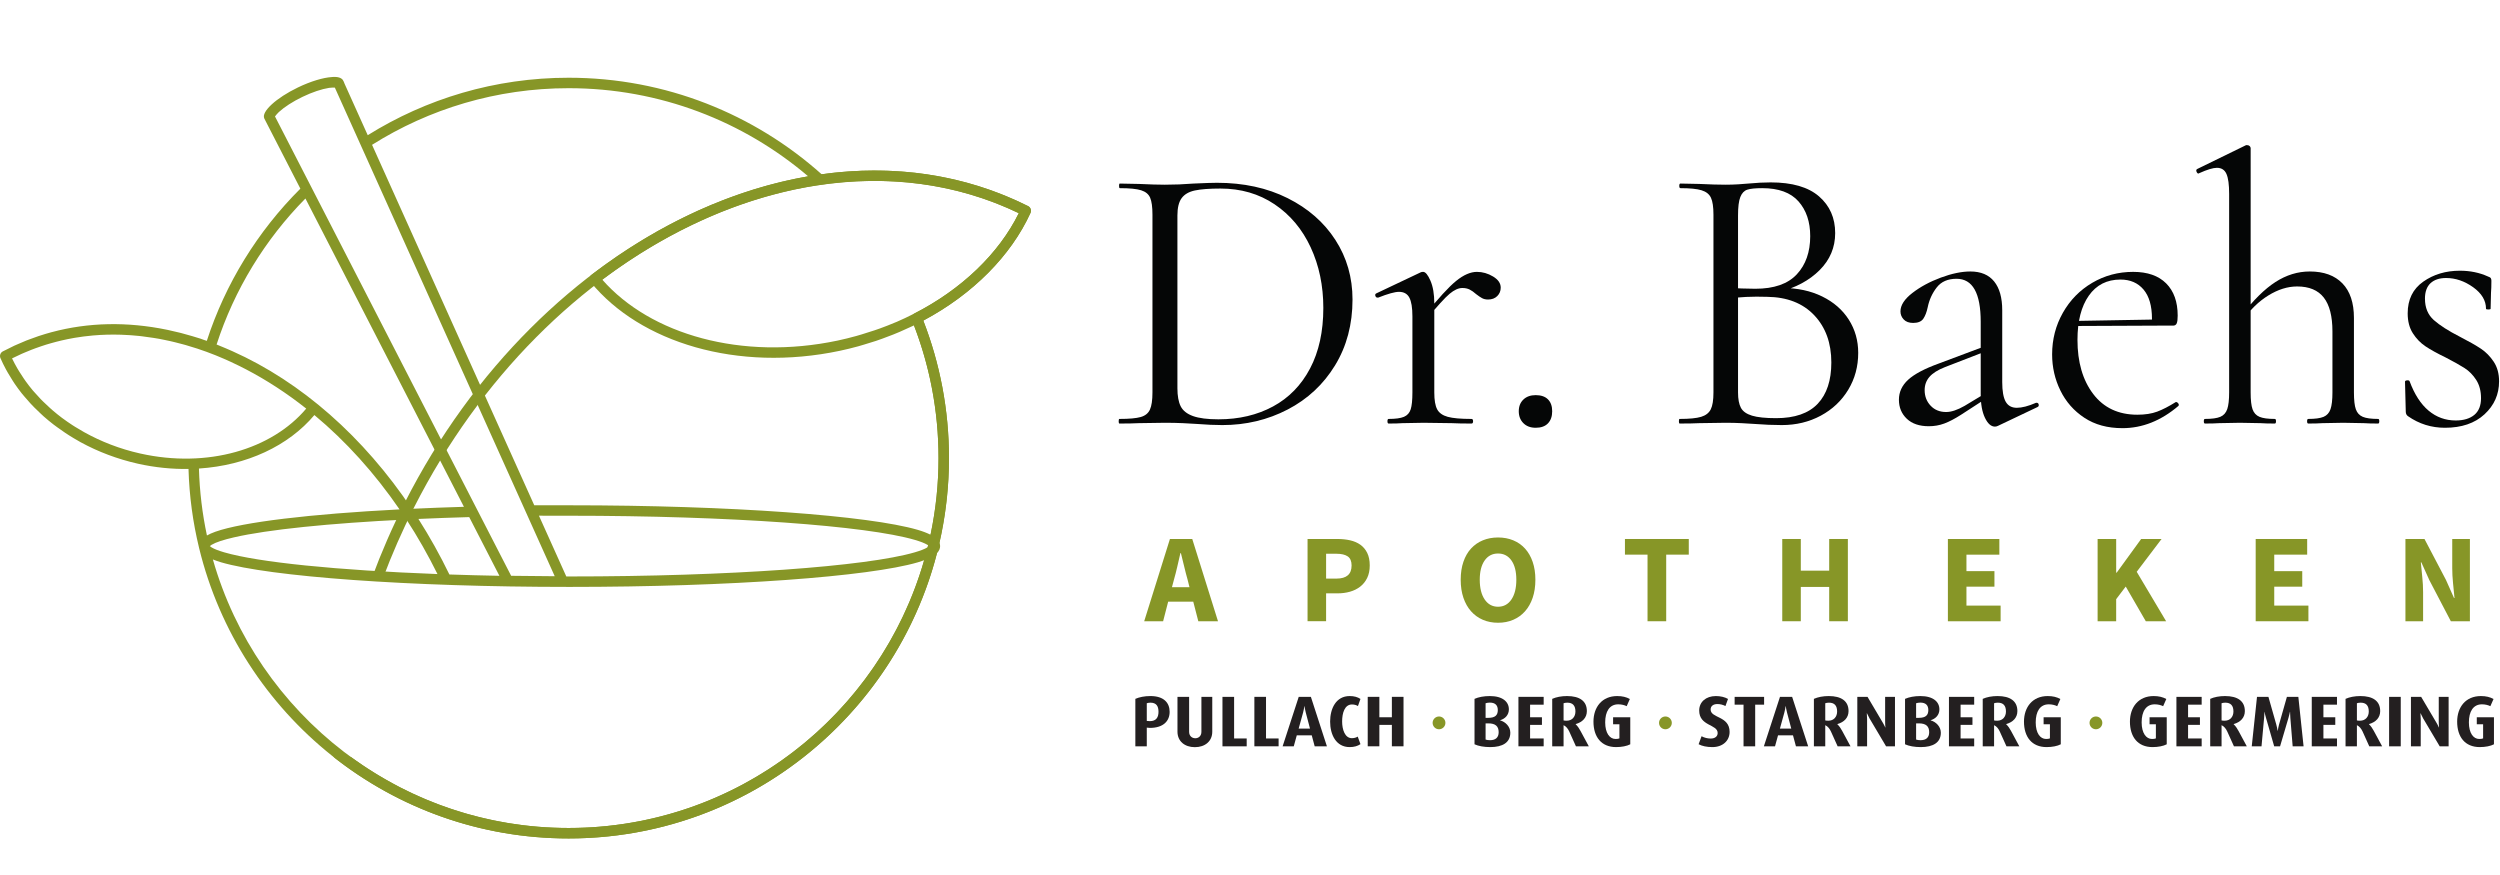 <?xml version="1.0" encoding="UTF-8" standalone="no"?>
<!-- Created with Inkscape (http://www.inkscape.org/) -->

<svg
   version="1.1"
   id="svg1"
   width="200"
   height="70"
   viewBox="0 0 200 70"
   sodipodi:docname="04_baehs_apotheken.svg"
   inkscape:version="1.4.2 (ebf0e940d0, 2025-05-08)"
   xmlns:inkscape="http://www.inkscape.org/namespaces/inkscape"
   xmlns:sodipodi="http://sodipodi.sourceforge.net/DTD/sodipodi-0.dtd"
   xmlns="http://www.w3.org/2000/svg"
   xmlns:svg="http://www.w3.org/2000/svg">
  <defs
     id="defs1" />
  <sodipodi:namedview
     id="namedview1"
     pagecolor="#ffffff"
     bordercolor="#000000"
     borderopacity="0.25"
     inkscape:showpageshadow="2"
     inkscape:pageopacity="0.0"
     inkscape:pagecheckerboard="0"
     inkscape:deskcolor="#d1d1d1"
     inkscape:zoom="1.4062609"
     inkscape:cx="100.26589"
     inkscape:cy="30.933094"
     inkscape:window-width="2560"
     inkscape:window-height="1350"
     inkscape:window-x="2560"
     inkscape:window-y="0"
     inkscape:window-maximized="1"
     inkscape:current-layer="g1">
    <inkscape:page
       x="1.8073977e-05"
       y="7.7249331e-07"
       inkscape:label="1"
       id="page1"
       width="200"
       height="60.945"
       margin="0"
       bleed="0" />
  </sodipodi:namedview>
  <g
     id="g1"
     inkscape:groupmode="layer"
     inkscape:label="1"
     transform="translate(-756.527,-230.536)">
    <g
       id="g2"
       transform="matrix(0.117,0,0,0.117,756.527,236.536)">
      <g
         id="group-R5">
        <path
           id="path2"
           d="m 6264.38,2154.75 c 105.28,0 198.72,22.04 280.33,66.12 81.59,44.1 145.08,109.23 190.5,195.46 45.38,86.18 68.09,189.83 68.09,310.89 0,114.5 -21.72,218.47 -65.13,311.91 -43.43,93.44 -105.3,167.15 -185.58,221.11 -80.27,53.96 -173.05,80.94 -278.32,80.94 -56.61,0 -100.37,-3.29 -131.3,-9.88 -30.91,-6.57 -53.61,-19.75 -68.09,-39.49 -14.48,-19.74 -21.72,-49.33 -21.72,-88.82 v -888.33 c 0,-39.48 5.58,-70.42 16.77,-92.8 11.2,-22.36 32.25,-39.14 63.18,-50.33 30.94,-11.19 74.69,-16.78 131.27,-16.78 m 19.74,-29.59 c -38.17,0 -82.25,1.94 -132.25,5.9 -18.44,1.31 -41.79,2.64 -70.1,3.95 -28.29,1.31 -59.55,1.98 -93.77,1.98 l -134.23,-1.98 c -23.7,-1.31 -56.58,-1.98 -98.71,-1.98 -2.62,0 -3.92,3.96 -3.92,11.84 0,7.91 1.3,11.86 3.92,11.86 50.01,0 86.55,3.29 109.58,9.86 23.03,6.6 38.82,19.42 47.36,38.49 8.55,19.1 12.85,48.38 12.85,87.86 v 914.01 c 0,39.45 -3.95,68.41 -11.86,86.84 -7.88,18.43 -23.34,31.26 -46.37,38.5 -23.06,7.23 -59.57,10.87 -109.58,10.87 -2.62,0 -3.93,3.93 -3.93,11.83 0,7.91 1.31,11.83 3.93,11.83 l 98.7,-1.97 c 55.27,-2.62 99.38,-3.93 132.26,-3.93 50.01,0 99.38,1.98 148.08,5.9 57.88,2.65 98.04,3.96 120.39,3.96 136.89,0 257.95,-26.31 363.26,-78.97 105.27,-52.62 187.2,-124.35 245.76,-215.17 58.55,-90.8 87.83,-192.79 87.83,-305.98 0,-127.66 -29.91,-240.5 -89.81,-338.54 -59.86,-98.07 -141.15,-173.72 -243.78,-227.04 -102.67,-53.29 -214.54,-79.92 -335.61,-79.92"
           style="fill:#050606;fill-opacity:1;fill-rule:nonzero;stroke:none"
           transform="matrix(0.133,0,0,-0.133,0,522.013)" />
        <path
           id="path3"
           d="m 7138.9,2133.04 c -3.96,0 -5.93,3.95 -5.93,11.83 0,7.91 1.97,11.87 5.93,11.87 35.53,0 61.84,3.6 78.96,10.84 17.1,7.24 28.64,20.06 34.54,38.49 5.93,18.44 8.9,47.4 8.9,86.88 v 390.87 c 0,44.75 -5.26,76.99 -15.82,96.7 -10.52,19.77 -28.29,29.63 -53.29,29.63 -21.05,0 -56.58,-9.86 -106.59,-29.63 h -3.95 c -5.26,0 -8.9,2.97 -10.84,8.9 -1.98,5.93 -0.35,10.2 4.91,12.82 l 228.99,108.59 c 2.64,1.31 6.6,1.98 11.86,1.98 11.83,0 24.33,-15.15 37.5,-45.41 13.15,-30.27 19.75,-69.11 19.75,-116.48 v -457.97 c 0,-39.48 4.94,-68.44 14.8,-86.88 9.88,-18.43 27.96,-31.25 54.28,-38.49 26.34,-7.24 67.13,-10.84 122.4,-10.84 5.26,0 7.91,-3.96 7.91,-11.87 0,-7.88 -2.65,-11.83 -7.91,-11.83 -42.13,0 -75.68,0.64 -100.69,1.98 l -146.06,1.97 -108.6,-1.97 c -17.09,-1.34 -40.79,-1.98 -71.05,-1.98 m 185.55,556.68 c 69.75,86.88 123.71,145.75 161.88,176.69 38.18,30.93 73.71,46.4 106.62,46.4 28.93,0 56.58,-7.91 82.89,-23.7 26.34,-15.78 39.48,-34.89 39.48,-57.24 0,-17.13 -5.93,-31.58 -17.76,-43.44 -11.84,-11.83 -27.62,-17.76 -47.37,-17.76 -11.86,0 -22.06,2.29 -30.61,6.92 -8.55,4.59 -18.75,11.51 -30.59,20.7 -11.86,10.55 -23.02,18.43 -33.55,23.69 -10.55,5.26 -23.05,7.91 -37.53,7.91 -19.74,0 -41.43,-9.89 -65.13,-29.6 -23.69,-19.77 -63.85,-63.84 -120.42,-132.29 l -7.91,21.72"
           style="fill:#050606;fill-opacity:1;fill-rule:nonzero;stroke:none"
           transform="matrix(0.133,0,0,-0.133,0,522.013)" />
        <path
           id="path4"
           d="m 7894.97,2111.33 c -26.31,0 -47.39,7.87 -63.18,23.69 -15.79,15.79 -23.69,36.2 -23.69,61.2 0,25.01 7.9,45.07 23.69,60.19 15.79,15.14 36.87,22.7 63.18,22.7 27.65,0 48.7,-7.24 63.18,-21.72 14.48,-14.48 21.72,-34.86 21.72,-61.17 0,-26.34 -7.24,-47.07 -21.72,-62.19 -14.48,-15.15 -35.53,-22.7 -63.18,-22.7"
           style="fill:#050606;fill-opacity:1;fill-rule:nonzero;stroke:none"
           transform="matrix(0.133,0,0,-0.133,0,522.013)" />
        <path
           id="path5"
           d="m 9130.74,2160.67 c 96.06,0 167.47,24.69 214.19,74.03 46.72,49.36 70.07,120.1 70.07,212.21 0,100.01 -29.28,180.96 -87.83,242.82 -58.56,61.85 -139.18,93.45 -241.84,94.76 -75.01,2.61 -144.09,-0.67 -207.27,-9.89 l 57.25,21.72 v -503.39 c 0,-34.22 4.94,-60.53 14.8,-78.96 9.88,-18.41 28.95,-31.9 57.24,-40.48 28.32,-8.54 69.43,-12.82 123.39,-12.82 m -71.05,1182.48 c -35.53,0 -61.2,-2.65 -76.99,-7.88 -15.79,-5.29 -27.65,-17.79 -35.53,-37.54 -7.91,-19.74 -11.86,-51.31 -11.86,-94.75 v -386.92 l -63.18,15.79 c 56.61,-3.93 107.25,-5.9 152.03,-5.9 96.06,0 167.12,24.68 213.17,74.02 46.08,49.34 69.11,114.82 69.11,196.42 0,73.71 -20.06,133.25 -60.21,178.66 -40.16,45.39 -102.32,68.1 -186.54,68.1 M 9164.3,2829.9 c 76.34,0 144.12,-14.48 203.34,-43.44 59.22,-28.95 104.96,-68.76 137.2,-119.43 32.24,-50.68 48.35,-107.58 48.35,-170.75 0,-69.75 -17.1,-132.93 -51.31,-189.54 -34.22,-56.58 -81.27,-101 -141.16,-133.25 -59.86,-32.21 -126.68,-48.35 -200.35,-48.35 -43.44,0 -90.83,1.98 -142.14,5.94 -18.44,1.3 -40.16,2.61 -65.16,3.92 -25,1.34 -52.62,1.98 -82.92,1.98 L 8735.92,2135 c -23.67,-1.31 -57.25,-1.95 -100.66,-1.95 -2.64,0 -3.95,3.93 -3.95,11.84 0,7.87 1.31,11.83 3.95,11.83 50.01,0 86.85,3.63 110.54,10.87 23.7,7.24 40.12,20.06 49.34,38.5 9.22,18.4 13.84,47.36 13.84,86.84 v 914 c 0,39.49 -4.27,68.45 -12.85,86.85 -8.55,18.43 -24.66,31.28 -48.35,38.52 -23.7,7.24 -59.89,10.85 -108.59,10.85 -3.93,0 -5.91,3.95 -5.91,11.83 0,7.91 1.98,11.86 5.91,11.86 l 96.73,-1.97 c 55.3,-2.65 100.04,-3.96 134.23,-3.96 23.7,0 45.76,0.67 66.15,1.98 20.41,1.31 37.82,2.61 52.3,3.95 42.13,3.96 80.3,5.93 114.49,5.93 110.57,0 193.46,-24.04 248.76,-72.07 55.27,-48.03 82.89,-110.86 82.89,-188.52 0,-73.7 -26.63,-137.2 -79.95,-190.49 -53.29,-53.29 -124.03,-91.15 -212.21,-113.51 l 21.72,21.72"
           style="fill:#050606;fill-opacity:1;fill-rule:nonzero;stroke:none"
           transform="matrix(0.133,0,0,-0.133,0,522.013)" />
        <path
           id="path6"
           d="m 9916.42,2119.22 c -48.7,0 -86.52,12.82 -113.5,38.49 -26.98,25.68 -40.47,58.24 -40.47,97.72 0,39.48 15.78,73.7 47.39,102.66 31.57,28.93 83.56,56.58 155.95,82.89 l 236.91,88.85 5.9,-25.67 -209.26,-80.94 c -36.86,-14.48 -63.5,-31.26 -79.95,-50.33 -16.46,-19.07 -24.69,-41.78 -24.69,-68.09 0,-31.6 10.21,-58.27 30.62,-79.95 20.38,-21.72 47.04,-32.6 79.98,-32.6 26.3,0 57.9,10.53 94.7,31.61 l 124.4,75.01 3.9,-25.67 -146.1,-94.76 c -32.9,-21.05 -61.8,-36.19 -86.81,-45.41 -25.01,-9.19 -51.32,-13.81 -78.97,-13.81 m 355.28,1.98 c -5.2,-2.65 -10.5,-3.96 -15.7,-3.96 -19.8,0 -36.9,15.15 -51.4,45.42 -14.4,30.26 -21.7,70.38 -21.7,120.39 v 373.11 c 0,147.41 -41.4,221.11 -124.3,221.11 -44.8,0 -78.68,-14.8 -101.71,-44.43 -23.02,-29.59 -38.49,-63.49 -46.4,-101.67 -5.26,-25 -12.82,-44.74 -22.68,-59.22 -9.88,-14.45 -27.33,-21.69 -52.33,-21.69 -21.05,0 -37.16,5.9 -48.35,17.76 -11.19,11.84 -16.77,25.65 -16.77,41.46 0,31.58 20.38,63.15 61.17,94.75 40.82,31.58 89.52,57.89 146.09,78.97 56.58,21.05 107.28,31.57 151.98,31.57 54,0 94.8,-17.12 122.4,-51.31 27.7,-34.22 41.5,-83.59 41.5,-148.08 v -369.15 c 0,-46.05 5.9,-79.61 17.7,-100.68 11.9,-21.05 31,-31.58 57.3,-31.58 26.3,0 59.2,8.55 98.7,25.67 h 4 c 5.2,0 8.5,-2.96 9.8,-8.89 1.3,-5.9 -0.6,-10.21 -5.9,-12.82 l -203.4,-96.73"
           style="fill:#050606;fill-opacity:1;fill-rule:nonzero;stroke:none"
           transform="matrix(0.133,0,0,-0.133,0,522.013)" />
        <path
           id="path7"
           d="m 10642.9,2660.12 448.1,7.88 v -31.58 l -446.1,-1.97 z m 268.4,-550.78 c -76.3,0 -141.4,17.76 -195.4,53.32 -53.9,35.53 -95,82.25 -123.3,140.14 -28.4,57.91 -42.5,119.78 -42.5,185.58 0,77.63 18.4,149.03 55.3,214.19 36.8,65.12 87.2,116.47 151,153.97 63.8,37.51 133.9,56.26 210.2,56.26 73.7,0 130.3,-19.74 169.8,-59.22 39.5,-39.48 59.2,-94.75 59.2,-165.81 0,-18.43 -1.6,-31.6 -4.9,-39.51 -3.3,-7.88 -9.6,-11.84 -18.8,-11.84 h -110.5 l 2,35.53 c 0,65.8 -14.5,115.83 -43.4,150.05 -29,34.2 -68.5,51.32 -118.5,51.32 -69.7,0 -124.1,-27.65 -162.9,-82.92 -38.8,-55.27 -58.2,-130.95 -58.2,-227.01 0,-114.49 26.9,-207.27 80.9,-278.36 54,-71.05 129.7,-106.58 227,-106.58 39.5,0 73.4,5.26 101.8,15.79 28.2,10.52 60.1,26.98 95.7,49.33 h 1.9 c 4,0 7.6,-2.29 10.9,-6.89 3.3,-4.62 3.6,-8.89 1,-12.85 -89.5,-76.32 -185.6,-114.49 -288.3,-114.49"
           style="fill:#050606;fill-opacity:1;fill-rule:nonzero;stroke:none"
           transform="matrix(0.133,0,0,-0.133,0,522.013)" />
        <path
           id="path8"
           d="m 11866.8,2133.04 c -3.9,0 -5.9,3.95 -5.9,11.83 0,7.91 2,11.87 5.9,11.87 35.5,0 61.9,3.6 79,10.84 17.1,7.24 28.9,20.41 35.5,39.48 6.6,19.11 9.9,47.71 9.9,85.89 v 313.88 c 0,77.63 -14.8,135.55 -44.4,173.69 -29.7,38.18 -75.4,57.28 -137.2,57.28 -48.7,0 -98.1,-15.47 -148.1,-46.4 -50,-30.94 -92.8,-72.72 -128.3,-125.37 l -7.9,23.69 c 59.2,77.66 116.8,134.59 172.7,170.76 56,36.19 114.9,54.31 176.7,54.31 72.4,0 128.3,-20.41 167.8,-61.2 39.5,-40.8 59.2,-100.02 59.2,-177.68 v -382.96 c 0,-39.48 3.3,-68.44 9.9,-86.88 6.6,-18.43 18.4,-31.25 35.5,-38.49 17.1,-7.24 43.5,-10.84 79,-10.84 3.9,0 5.9,-3.96 5.9,-11.87 0,-7.88 -2,-11.83 -5.9,-11.83 -30.3,0 -54.6,0.64 -73.1,1.98 l -106.5,1.97 -106.7,-1.97 c -18.4,-1.34 -42.7,-1.98 -73,-1.98 m -531,0 c -3.9,0 -5.9,3.95 -5.9,11.83 0,7.91 2,11.87 5.9,11.87 35.5,0 61.9,3.6 78.9,10.84 17.2,7.24 29,20.41 35.6,39.48 6.5,19.11 9.8,47.71 9.8,85.89 v 1020.59 c 0,47.39 -4.5,81.58 -13.8,102.66 -9.2,21.05 -25.6,31.57 -49.3,31.57 -19.7,0 -50,-9.21 -90.8,-27.62 l -4,-1.97 c -3.9,0 -7.2,3.28 -9.9,9.85 -2.5,6.6 -1.3,11.2 4,13.81 l 250.7,122.4 h 5.9 c 5.3,0 9.6,-1.65 12.9,-4.94 3.2,-3.28 4.9,-6.89 4.9,-10.84 V 2292.95 c 0,-39.48 3.3,-68.44 9.9,-86.88 6.6,-18.43 18.4,-31.25 35.5,-38.49 17.1,-7.24 43.4,-10.84 79,-10.84 3.9,0 5.9,-3.96 5.9,-11.87 0,-7.88 -2,-11.83 -5.9,-11.83 -30.3,0 -54.6,0.64 -73.1,1.98 l -106.6,1.97 -106.6,-1.97 c -18.4,-1.34 -42.8,-1.98 -73,-1.98"
           style="fill:#050606;fill-opacity:1;fill-rule:nonzero;stroke:none"
           transform="matrix(0.133,0,0,-0.133,0,522.013)" />
        <path
           id="path9"
           d="m 12466.9,2774.61 c 0,-46.05 15.2,-82.57 45.4,-109.55 30.3,-26.98 75.1,-55.62 134.3,-85.89 46,-23.69 81.9,-44.07 107.6,-61.2 25.6,-17.09 47.7,-39.48 66.1,-67.1 18.4,-27.65 27.6,-61.2 27.6,-100.68 0,-67.14 -25,-123.71 -75,-169.77 -50,-46.05 -117.8,-69.11 -203.3,-69.11 -69.8,0 -132.9,19.74 -189.5,59.23 -7.9,5.26 -11.9,13.17 -11.9,23.69 l -3.9,153.98 c 0,3.95 3.6,6.25 10.8,6.92 7.3,0.64 11.5,-0.99 12.9,-4.94 25,-67.14 57.5,-117.46 97.7,-151.01 40.1,-33.56 86.5,-50.36 139.2,-50.36 40.8,0 72.6,9.56 95.7,28.64 23,19.07 34.5,47.71 34.5,85.85 0,36.87 -8.2,68.12 -24.6,93.8 -16.5,25.64 -36.5,46.05 -60.2,61.17 -23.7,15.15 -56,33.23 -96.8,54.31 -43.4,21.05 -78,40.12 -103.6,57.25 -25.7,17.09 -47.4,39.48 -65.1,67.1 -17.8,27.65 -26.7,61.87 -26.7,102.66 0,71.06 26.7,125.34 80,162.84 53.2,37.54 116.1,56.29 188.5,56.29 52.6,0 100.7,-9.88 144.1,-29.62 7.9,-2.62 12.8,-5.59 14.8,-8.87 1.9,-3.32 3,-7.59 3,-12.85 0,-26.32 -0.7,-46.73 -2,-61.2 l -2,-82.89 c 0,-2.65 -4,-3.96 -11.8,-3.96 -7.9,0 -11.9,1.31 -11.9,3.96 0,42.09 -22,78.96 -66.1,110.54 -44.1,31.57 -90.5,47.39 -139.2,47.39 -34.2,0 -60.8,-8.9 -80,-26.67 -19,-17.76 -28.6,-44.42 -28.6,-79.95"
           style="fill:#050606;fill-opacity:1;fill-rule:nonzero;stroke:none"
           transform="matrix(0.133,0,0,-0.133,0,522.013)" />
        <path
           id="path10"
           d="m 6134.66,1217.19 h -129.09 l -25.91,-100.54 h -97.28 l 132.29,422.88 h 114.78 l 132.32,-422.88 h -101.18 z m -19.45,74.57 -9.74,38.93 c -6.08,21.14 -11.89,43.64 -17.5,67.43 -5.62,23.78 -11.26,46.69 -16.87,68.73 h -2.61 c -5.18,-22.45 -10.47,-45.47 -15.88,-69.02 -5.41,-23.61 -11.13,-46 -17.18,-67.14 l -10.38,-38.93 h 90.16"
           style="fill:#879627;fill-opacity:1;fill-rule:nonzero;stroke:none"
           transform="matrix(0.133,0,0,-0.133,0,522.013)" />
        <path
           id="path11"
           d="m 6722.23,1539.52 h 154.35 c 22.91,0 44.43,-2.3 64.52,-6.83 20.12,-4.54 37.62,-12.1 52.56,-22.68 14.89,-10.61 26.69,-24.65 35.33,-42.19 8.63,-17.47 12.96,-39.01 12.96,-64.51 0,-24.66 -4.41,-46.03 -13.28,-64.23 -8.87,-18.14 -20.88,-33.05 -36,-44.71 -15.11,-11.69 -32.65,-20.35 -52.53,-25.97 -19.89,-5.61 -41.08,-8.4 -63.56,-8.4 h -59.02 v -143.33 h -95.33 z m 148.51,-203.63 c 51.89,0 77.86,22.44 77.86,67.42 0,22.04 -6.63,37.62 -19.8,46.69 -13.2,9.07 -32.56,13.64 -58.06,13.64 h -53.18 v -127.75 h 53.18"
           style="fill:#879627;fill-opacity:1;fill-rule:nonzero;stroke:none"
           transform="matrix(0.133,0,0,-0.133,0,522.013)" />
        <path
           id="path12"
           d="m 7701.52,1108.89 c -28.52,0 -54.6,5.06 -78.15,15.23 -23.55,10.15 -43.76,24.74 -60.62,43.76 -16.89,19.04 -29.95,42.16 -39.25,69.4 -9.31,27.24 -13.96,58.15 -13.96,92.72 0,34.62 4.65,65.41 13.96,92.42 9.3,27.04 22.36,49.75 39.25,68.12 16.86,18.38 37.07,32.42 60.62,42.13 23.55,9.74 49.63,14.63 78.15,14.63 28.55,0 54.6,-4.89 78.15,-14.63 23.58,-9.71 43.79,-23.84 60.65,-42.48 16.86,-18.57 29.92,-41.37 39.22,-68.38 9.3,-27.04 13.96,-57.65 13.96,-91.81 0,-34.57 -4.66,-65.48 -13.96,-92.72 -9.3,-27.24 -22.36,-50.36 -39.22,-69.4 -16.86,-19.02 -37.07,-33.61 -60.65,-43.76 -23.55,-10.17 -49.6,-15.23 -78.15,-15.23 m 0,82.33 c 28.96,0 51.9,12.45 68.76,37.34 16.83,24.83 25.29,58.67 25.29,101.44 0,42.39 -8.46,75.47 -25.29,99.28 -16.86,23.76 -39.8,35.62 -68.76,35.62 -28.96,0 -51.87,-11.86 -68.73,-35.62 -16.86,-23.81 -25.3,-56.89 -25.3,-99.28 0,-42.77 8.44,-76.61 25.3,-101.44 16.86,-24.89 39.77,-37.34 68.73,-37.34"
           style="fill:#879627;fill-opacity:1;fill-rule:nonzero;stroke:none"
           transform="matrix(0.133,0,0,-0.133,0,522.013)" />
        <path
           id="path13"
           d="m 8470.04,1459.08 h -116.1 v 80.45 h 328.16 v -80.45 h -116.06 v -342.43 h -96 v 342.43"
           style="fill:#879627;fill-opacity:1;fill-rule:nonzero;stroke:none"
           transform="matrix(0.133,0,0,-0.133,0,522.013)" />
        <path
           id="path14"
           d="m 9162.72,1539.52 h 95.33 v -162.81 h 145.93 v 162.81 h 95.97 v -422.85 h -95.97 v 176.39 h -145.93 v -176.39 h -95.33 v 422.85"
           style="fill:#879627;fill-opacity:1;fill-rule:nonzero;stroke:none"
           transform="matrix(0.133,0,0,-0.133,0,522.013)" />
        <path
           id="path15"
           d="m 10014.2,1539.52 h 264.6 v -80.45 h -169.2 v -84.92 h 143.9 v -79.78 h -143.9 v -97.28 h 175.7 v -80.42 h -271.1 v 422.85"
           style="fill:#879627;fill-opacity:1;fill-rule:nonzero;stroke:none"
           transform="matrix(0.133,0,0,-0.133,0,522.013)" />
        <path
           id="path16"
           d="m 10784,1539.52 h 95.4 v -173.16 h 2.6 l 125.8,173.16 h 105 l -127.8,-168.63 151.2,-254.22 h -104.5 l -103.1,178.34 -49.2,-64.87 v -113.47 h -95.4 v 422.85"
           style="fill:#879627;fill-opacity:1;fill-rule:nonzero;stroke:none"
           transform="matrix(0.133,0,0,-0.133,0,522.013)" />
        <path
           id="path17"
           d="m 11596.6,1539.52 h 264.7 v -80.45 H 11692 v -84.92 h 144 v -79.78 h -144 v -97.28 h 175.7 v -80.42 h -271.1 v 422.85"
           style="fill:#879627;fill-opacity:1;fill-rule:nonzero;stroke:none"
           transform="matrix(0.133,0,0,-0.133,0,522.013)" />
        <path
           id="path18"
           d="m 12366.5,1539.52 h 97.9 l 110.3,-210.15 41.5,-93.38 h 2.6 c -2.2,22.5 -4.7,47.56 -7.5,75.24 -2.8,27.65 -4.2,54.02 -4.2,79.11 v 149.18 h 90.8 v -422.85 h -98 l -110.2,210.76 -41.5,92.1 h -2.6 c 2.2,-23.37 4.7,-48.44 7.4,-75.24 2.9,-26.81 4.3,-52.74 4.3,-77.83 v -149.79 h -90.8 v 422.85"
           style="fill:#879627;fill-opacity:1;fill-rule:nonzero;stroke:none"
           transform="matrix(0.133,0,0,-0.133,0,522.013)" />
        <path
           id="path19"
           d="m 5285.38,3250.93 c -329.81,165.13 -694.36,214.66 -1061.39,163.81 -345.66,308.41 -801.31,496.13 -1300.62,496.13 -379.12,0 -733.01,-108.39 -1032.83,-295.46 l -119.41,265.29 c 0,0.14 -0.04,0.25 -0.11,0.36 -1.89,5.26 -4.4,12.06 -8.12,17.57 -1.54,2.54 -3.58,4.79 -6.12,6.69 v -0.03 c -15.78,12.41 -44.69,9.76 -50.95,9.05 -44.16,-2.83 -107.82,-21.51 -174.19,-53.5 -111.79,-53.82 -189.29,-125.09 -172.94,-158.98 v -0.07 l -0.18,-0.07 185.71,-361.23 c -219.95,-219.13 -385.81,-488.86 -480.99,-782.42 -4.94,1.75 -9.91,3.18 -14.88,4.9 -5.98,2.04 -11.88,4.51 -17.89,6.51 -8.99,2.94 -17.93,5.41 -26.88,8.2 -4.793,1.5 -9.586,2.97 -14.383,4.4 -18.32,5.47 -36.605,10.59 -54.855,15.35 -3.434,0.93 -6.907,1.79 -10.34,2.68 -20.18,5.12 -40.254,9.77 -60.328,13.96 -1.36,0.28 -2.684,0.57 -4.043,0.86 -205.325,42.54 -405.493,38.46 -593.383,-11.95 -0.934,-0.25 -1.899,-0.47 -2.828,-0.72 -18.86,-5.08 -37.61,-10.74 -56.215,-16.78 -2.899,-0.93 -5.797,-1.76 -8.695,-2.72 -16.602,-5.55 -33.098,-11.6 -49.489,-17.89 -4.582,-1.76 -9.23,-3.33 -13.812,-5.16 -14.742,-5.83 -29.305,-12.27 -43.867,-18.71 -5.906,-2.65 -11.883,-5.01 -17.785,-7.73 -15.816,-7.33 -31.453,-15.28 -47.055,-23.37 -4.043,-2.07 -8.195,-3.9 -12.238,-6.04 -6.187,-3.29 -10.59,-8.7 -12.738,-14.85 -2.184,-6.16 -2.109,-13.13 0.68,-19.54 0.145,-0.36 0.359,-0.72 0.5,-1.07 8.195,-18.97 17.535,-37.61 27.41,-56.11 3.258,-6.05 6.691,-12.02 10.094,-18 7.547,-13.27 15.562,-26.41 23.973,-39.4 3.863,-5.97 7.586,-11.98 11.629,-17.89 11.629,-16.96 23.832,-33.63 36.856,-49.99 4.652,-5.83 9.734,-11.45 14.562,-17.21 9.34,-11.12 18.93,-22.15 28.914,-32.95 6.371,-6.87 12.883,-13.67 19.5,-20.4 10.059,-10.27 20.504,-20.25 31.168,-30.16 6.047,-5.59 11.879,-11.35 18.071,-16.82 16.066,-14.17 32.742,-27.88 49.953,-41.19 6.476,-5.01 13.203,-9.73 19.859,-14.63 12.703,-9.34 25.656,-18.47 38.93,-27.34 7.121,-4.72 14.207,-9.45 21.472,-14.03 16.317,-10.34 33.063,-20.29 50.129,-29.84 3.293,-1.82 6.336,-3.9 9.625,-5.69 0.18,-0.11 0.395,-0.11 0.61,-0.21 88.777,-48.38 187.324,-86.1 293.203,-109.89 88.488,-19.86 175.906,-28.27 260.426,-27.09 3.937,-139.09 22.543,-274.49 54.102,-404.88 0.18,-1 0.5,-2.04 0.75,-3.08 C 1232.49,636.082 2004,0 2923.37,0 c 910.56,0 1676.59,623.77 1893.79,1466.91 11.34,11.7 16.03,24.12 16.03,36.07 0,5.83 -1.18,11.77 -3.61,17.71 31.81,139.88 49.2,285.26 49.2,434.73 0,249.33 -47.16,487.64 -132.36,706.99 255.85,136.55 450.86,333.64 551.34,553.34 6.05,13.14 0.53,28.73 -12.38,35.18 m -3569.96,622.72 0.1,-0.25 -0.14,0.25 z m -308.13,-149.28 -0.18,0.61 -0.03,0.14 0.03,0.03 c 0.22,-0.5 0.43,-1.03 0.61,-1.68 z m 6.44,-12.53 c 4.62,6.05 12.42,15.71 19.75,22.48 28.24,25.94 71.07,53.85 121.49,78.14 50.38,24.27 98.9,40.37 136.79,46.27 9.77,1.5 22.05,1.57 29.7,1.43 L 2851.91,1348.08 c -75.93,0.32 -150.72,1.04 -224.04,2.18 z M 2567.47,1350.23 c -88.13,1.68 -173.87,3.97 -257.13,6.79 -48.38,99.77 -101.73,195.06 -159.34,285.59 84.09,3.72 171.15,6.94 261.28,9.44 z m -997.26,1939.73 814.88,-1585.02 c -92.71,-2.72 -182.03,-6.23 -268.16,-10.23 -247.15,369.45 -567.83,652.1 -922.9,810.65 -11.35,5.12 -22.69,9.98 -34.07,14.81 -14.49,6.09 -28.95,12.35 -43.55,18.04 -0.96,0.36 -1.89,0.79 -2.86,1.18 90.75,280.86 248.19,539.14 456.66,750.57 M 720.445,1979.07 c -104.519,23.47 -201.422,61.4 -288.371,109.89 -15.601,8.69 -30.883,17.75 -45.84,27.12 -4.687,2.97 -9.41,5.87 -14.027,8.88 -17.102,11.16 -33.848,22.68 -50.023,34.7 -1.145,0.86 -2.399,1.65 -3.579,2.55 -17.07,12.77 -33.421,26.15 -49.343,39.82 -4.582,3.94 -8.946,8.02 -13.418,11.99 -11.274,10.09 -22.223,20.39 -32.848,30.88 -4.832,4.76 -9.664,9.48 -14.316,14.31 -11.95,12.38 -23.473,24.98 -34.528,37.86 -2.113,2.47 -4.402,4.83 -6.476,7.34 -12.563,14.95 -24.297,30.3 -35.571,45.9 -3.792,5.26 -7.406,10.63 -11.054,15.96 -7.836,11.45 -15.352,23.01 -22.508,34.71 -3.293,5.41 -6.656,10.81 -9.805,16.28 -9.305,16.18 -18.141,32.53 -26.086,49.17 -0.25,0.5 -0.535,1 -0.789,1.54 16.461,8.3 33.102,16.06 49.813,23.54 5.582,2.47 11.199,4.76 16.781,7.12 10.949,4.69 21.934,9.24 33.027,13.56 7.336,2.87 14.672,5.59 22.043,8.31 9.231,3.36 18.461,6.58 27.766,9.69 8.48,2.87 16.961,5.73 25.477,8.38 7.55,2.36 15.171,4.47 22.757,6.65 38.719,11.13 77.828,20.29 117.368,27.23 2.363,0.43 4.757,0.9 7.121,1.29 13.847,2.36 27.695,4.4 41.582,6.23 2.644,0.36 5.293,0.71 7.941,1.03 14.527,1.83 29.09,3.44 43.656,4.69 0.321,0.04 0.645,0.07 0.93,0.11 47.484,4.11 95.324,5.4 143.418,3.9 0.141,0 0.285,0 0.43,0 14.347,-0.47 28.765,-1.25 43.152,-2.18 3.613,-0.25 7.227,-0.5 10.844,-0.75 13.344,-1.01 26.726,-2.15 40.144,-3.55 4.547,-0.5 9.125,-1.07 13.707,-1.61 20.145,-2.36 40.289,-5.19 60.438,-8.44 9.34,-1.54 18.676,-2.94 28.015,-4.65 8.125,-1.51 16.247,-3.22 24.368,-4.87 11.488,-2.33 23.007,-4.72 34.531,-7.34 7.016,-1.61 14.062,-3.29 21.074,-5 14.067,-3.44 28.164,-7.05 42.262,-10.95 4.652,-1.29 9.34,-2.47 13.992,-3.8 19.68,-5.65 39.395,-11.63 59.18,-18.14 31.38,-10.3 62.55,-21.72 93.5,-34.03 2.9,-1.18 5.84,-2.43 8.73,-3.61 23.76,-9.63 47.31,-20.04 70.78,-30.78 14.24,-6.58 28.41,-13.34 42.58,-20.36 11.81,-5.79 23.51,-11.77 35.25,-17.85 106.13,-55.39 210.01,-122.91 309.73,-201.89 -176.62,-209.72 -507.86,-308.55 -853.805,-230.83 m 302.255,-77.33 c 245.25,15.89 460.49,116.44 593.49,274.96 161.67,-134.55 309.34,-297.93 437.8,-485 -458.7,-23.62 -806.83,-65.27 -946.81,-114.86 -17.46,-6.19 -31.7,-12.71 -43.37,-19.29 -23.75,111.46 -37.82,226.47 -41.11,344.19 m 56.07,-398.76 c 2.36,2.04 5.66,4.69 8.73,6.55 22.65,13.53 61.8,26.05 115.04,38.36 173.55,39.97 490.19,72.53 886.84,91.85 57.79,-88.59 110.96,-182.49 159.66,-280.5 -515.52,19.43 -920.65,60.3 -1096.45,111.72 -28.34,8.26 -50.27,16.6 -65.02,25.4 -3.11,1.86 -6.44,4.58 -8.8,6.62 M 2923.37,53.75 c -868.88,0 -1602.17,584.078 -1829,1380.6 12.78,-5.12 26.7,-10.16 43.16,-14.99 249.69,-73 957.29,-126.24 1790.24,-126.24 832.98,0 1540.55,53.24 1790.27,126.24 11.92,3.5 22.8,7.12 32.82,10.8 C 4522.6,635.828 3790.67,53.75 2923.37,53.75 M 4769,1497.15 c -0.36,-0.25 -0.65,-0.57 -1.04,-0.79 -14.74,-8.8 -36.68,-17.14 -64.98,-25.4 -247.62,-72.43 -949.28,-124.1 -1775.21,-124.1 -5.48,0 -10.92,0.04 -16.39,0.04 l -140.59,312.38 c 52.31,0.22 100.41,-0.21 156.98,-0.21 825.93,0 1527.59,-51.67 1775.21,-124.1 28.3,-8.26 50.24,-16.6 64.98,-25.4 1.18,-0.72 2.15,-1.65 3.33,-2.51 -0.79,-3.29 -1.47,-6.62 -2.29,-9.91 m -70.14,1140.36 c 81.52,-211.8 126.17,-441.78 126.17,-682.09 0,-135.08 -14.35,-266.8 -41.18,-393.93 -17.07,8.66 -38.75,17.17 -65.81,25.08 -249.72,73 -957.29,126.24 -1790.27,126.24 -65.13,0 -118.94,0.57 -181.1,0.07 l -833.91,1853.11 c 292.88,184.28 639.33,291.13 1010.61,291.13 469.5,0 899.46,-170.5 1231.28,-452.86 -14.03,-2.44 -28.09,-5.33 -42.16,-8.06 -7.44,-1.43 -14.88,-2.72 -22.32,-4.22 -16.68,-3.43 -33.39,-7.23 -50.1,-11.05 -7.37,-1.69 -14.74,-3.23 -22.11,-4.98 -16.57,-3.97 -33.1,-8.34 -49.63,-12.7 -7.52,-2 -15.07,-3.79 -22.55,-5.87 -16.46,-4.54 -32.88,-9.45 -49.34,-14.35 -7.55,-2.25 -15.1,-4.37 -22.65,-6.69 -16.35,-5.08 -32.64,-10.55 -48.95,-15.99 -7.62,-2.55 -15.25,-4.94 -22.87,-7.55 -16.1,-5.59 -32.17,-11.53 -48.27,-17.47 -7.76,-2.86 -15.56,-5.58 -23.33,-8.55 -15.85,-6.01 -31.63,-12.45 -47.41,-18.85 -7.94,-3.23 -15.92,-6.23 -23.83,-9.56 -15.53,-6.48 -30.99,-13.31 -46.48,-20.15 -8.13,-3.58 -16.32,-6.97 -24.44,-10.66 -15.28,-6.9 -30.53,-14.24 -45.73,-21.51 -8.23,-3.89 -16.5,-7.65 -24.69,-11.66 -15.03,-7.34 -29.95,-15.07 -44.91,-22.76 -8.34,-4.25 -16.75,-8.37 -25.08,-12.74 -14.64,-7.73 -29.2,-15.81 -43.77,-23.83 -8.55,-4.68 -17.14,-9.23 -25.65,-14.02 -14.78,-8.31 -29.45,-17.04 -44.12,-25.66 -8.23,-4.83 -16.46,-9.48 -24.66,-14.42 -14.42,-8.66 -28.73,-17.75 -43.04,-26.73 -8.41,-5.26 -16.86,-10.3 -25.23,-15.67 -14.81,-9.52 -29.48,-19.4 -44.19,-29.2 -7.73,-5.15 -15.49,-10.13 -23.19,-15.35 -15.96,-10.88 -31.77,-22.15 -47.62,-33.42 -6.37,-4.51 -12.78,-8.84 -19.11,-13.42 -22.12,-15.96 -44.09,-32.28 -65.91,-48.99 -5.77,-4.4 -9.52,-10.98 -10.38,-18.18 -0.82,-7.22 1.29,-14.52 5.9,-20.14 253.31,-310.16 754.87,-464.07 1280.88,-352.85 31.92,6.72 63.19,14.49 94.11,22.93 10.05,2.72 19.82,5.84 29.77,8.77 20.72,6.05 41.29,12.27 61.51,19.04 11.41,3.82 22.61,7.9 33.85,11.95 18.35,6.62 36.53,13.42 54.42,20.61 11.53,4.61 22.9,9.27 34.21,14.13 17.25,7.37 34.17,15.07 50.96,22.97 7.33,3.44 15.06,6.52 22.32,10.1 m -4.08,58.18 c -27.37,-13.85 -55.28,-27.13 -83.94,-39.54 -3.76,-1.61 -7.66,-3.04 -11.42,-4.62 -24.79,-10.52 -50.13,-20.39 -75.85,-29.73 -9.2,-3.33 -18.5,-6.48 -27.81,-9.66 -21.79,-7.45 -43.9,-14.46 -66.3,-21.04 -9.34,-2.76 -18.61,-5.59 -28.06,-8.2 -31.13,-8.55 -62.65,-16.53 -94.82,-23.33 -491.73,-103.95 -962.16,30.34 -1210.13,313.03 21.5,16.1 43.11,31.81 64.87,47.23 6.98,4.9 14.03,9.63 21.01,14.46 14.84,10.34 29.69,20.64 44.65,30.63 8.45,5.65 17.03,11.05 25.51,16.6 13.57,8.84 27.13,17.75 40.76,26.3 9.2,5.76 18.47,11.27 27.7,16.93 13.13,8.01 26.23,16.1 39.39,23.86 9.45,5.55 18.93,10.88 28.42,16.28 13.09,7.52 26.15,15.03 39.28,22.26 9.59,5.3 19.22,10.34 28.85,15.49 13.16,7.05 26.3,14.1 39.5,20.86 9.59,4.94 19.21,9.67 28.84,14.46 13.35,6.62 26.69,13.28 40.08,19.65 9.59,4.58 19.25,8.98 28.87,13.41 13.46,6.23 26.91,12.39 40.4,18.32 9.59,4.23 19.22,8.31 28.81,12.39 13.7,5.83 27.41,11.56 41.15,17.14 9.41,3.79 18.85,7.47 28.26,11.12 14,5.48 28.02,10.81 42.05,16 9.27,3.4 18.54,6.69 27.8,9.98 14.28,5.05 28.56,9.99 42.83,14.74 9.13,3.01 18.22,5.98 27.34,8.88 14.49,4.61 29.02,9.09 43.51,13.38 8.99,2.69 17.93,5.3 26.91,7.84 14.74,4.19 29.52,8.16 44.34,12.02 8.73,2.29 17.5,4.58 26.23,6.76 15.02,3.73 30.02,7.2 45.05,10.6 8.58,1.93 17.17,3.9 25.76,5.72 15.21,3.22 30.38,6.19 45.55,9.05 8.48,1.61 16.93,3.26 25.37,4.76 15.32,2.72 30.63,5.16 45.95,7.48 357.5,54.93 713.32,12.63 1036.22,-142.7 -102.73,-208.11 -294.45,-392.71 -542.93,-518.81"
           style="fill:#879627;fill-opacity:1;fill-rule:nonzero;stroke:none"
           transform="matrix(0.133,0,0,-0.133,0,522.013)" />
        <path
           id="path20"
           d="M 5285.38,3250.93 C 4216.84,3785.88 2781.99,3107.37 2081.26,1727.16 2016.42,1599.49 1960.31,1470.28 1912.4,1340.46 l 56.29,-2.94 c 45.94,122.63 99.22,244.68 160.48,365.34 680.73,1340.82 2065.23,2013.49 3108.54,1511.64 -101.94,-206.39 -291.34,-389.92 -536.84,-515.91 -12.38,-6.34 -17.86,-21.04 -12.7,-33.96 88.31,-219.17 136.86,-458.56 136.86,-709.21 0,-1049.541 -852.09,-1901.67 -1901.66,-1901.67 -417.87,0 -804.22,135.328 -1118.25,364.23 l -55.78,-10.378 -37.79,33.027 c -0.11,-1.32 -0.25,-2.649 -0.36,-3.969 -0.71,-8.98 3.15,-17.75 10.24,-23.301 C 2053.2,154.371 2470.39,0 2923.37,0 c 1079.24,0 1955.41,876.211 1955.41,1955.42 0,249.15 -46.73,487.46 -131.79,706.67 255.85,136.47 450.25,333.92 550.77,553.66 6.05,13.14 0.53,28.73 -12.38,35.18"
           style="fill:#879627;fill-opacity:1;fill-rule:nonzero;stroke:none"
           transform="matrix(0.133,0,0,-0.133,0,522.013)" />
        <path
           id="path21"
           d="m 5914.53,698.02 c -7.02,0 -13.67,-1.098 -18.85,-2.961 v -90.911 c 4.81,-0.738 10.35,-1.109 15.9,-1.109 32.14,0 44.34,19.223 44.34,48.051 0,29.57 -11.45,46.93 -41.39,46.93 z m -2.95,-129.719 c -4.44,0 -11.46,0.75 -15.9,1.48 v -96.082 h -58.76 v 243.91 c 19.96,8.871 47.31,14.422 77.24,14.422 70.59,0 99.05,-35.851 99.05,-81.312 0,-46.188 -31.42,-82.418 -101.63,-82.418"
           style="fill:#231f20;fill-opacity:1;fill-rule:nonzero;stroke:none"
           transform="matrix(0.133,0,0,-0.133,0,522.013)" />
        <path
           id="path22"
           d="m 6232.32,548.719 c 0,-48.778 -36.96,-79.457 -89.44,-79.457 -52.48,0 -89.43,30.679 -89.43,79.457 v 179.242 h 59.87 V 547.98 c 0,-20.699 14.41,-32.89 31.78,-32.89 17.37,0 31.42,12.191 31.42,32.89 v 179.981 h 55.8 V 548.719"
           style="fill:#231f20;fill-opacity:1;fill-rule:nonzero;stroke:none"
           transform="matrix(0.133,0,0,-0.133,0,522.013)" />
        <path
           id="path23"
           d="m 6284.75,473.699 v 254.262 h 59.87 V 513.98 h 64.68 v -40.281 h -124.55"
           style="fill:#231f20;fill-opacity:1;fill-rule:nonzero;stroke:none"
           transform="matrix(0.133,0,0,-0.133,0,522.013)" />
        <path
           id="path24"
           d="m 6448.81,473.699 v 254.262 h 59.87 V 513.98 h 64.68 v -40.281 h -124.55"
           style="fill:#231f20;fill-opacity:1;fill-rule:nonzero;stroke:none"
           transform="matrix(0.133,0,0,-0.133,0,522.013)" />
        <path
           id="path25"
           d="m 6713.03,647.398 c -3.33,12.93 -5.18,24.383 -6.66,32.891 h -0.74 c -1.11,-8.508 -2.96,-21.07 -6.29,-32.891 l -22.91,-82.789 h 58.39 z m 45.82,-173.699 -15.15,56.539 h -76.88 l -15.52,-56.539 h -57.28 l 82.79,254.262 h 62.45 l 82.42,-254.262 h -62.83"
           style="fill:#231f20;fill-opacity:1;fill-rule:nonzero;stroke:none"
           transform="matrix(0.133,0,0,-0.133,0,522.013)" />
        <path
           id="path26"
           d="m 6938.79,469.629 c -70.6,0 -100.53,64.672 -100.53,131.191 0,66.532 29.93,131.211 100.53,131.211 22.91,0 41.02,-5.179 55.43,-14.793 l -12.93,-36.578 c -8.13,4.789 -17.74,8.121 -30.68,8.121 -37.69,0 -50.63,-43.972 -50.63,-87.211 0,-42.129 14.41,-86.121 50.26,-86.121 12.21,0 22.18,3.332 29.94,8.141 l 14.04,-38.809 c -14.41,-9.609 -32.52,-15.152 -55.43,-15.152"
           style="fill:#231f20;fill-opacity:1;fill-rule:nonzero;stroke:none"
           transform="matrix(0.133,0,0,-0.133,0,522.013)" />
        <path
           id="path27"
           d="M 7155.69,473.699 V 583.82 h -64.3 V 473.699 h -59.87 v 254.262 h 59.87 V 623 h 64.3 v 104.961 h 59.87 V 473.699 h -59.87"
           style="fill:#231f20;fill-opacity:1;fill-rule:nonzero;stroke:none"
           transform="matrix(0.133,0,0,-0.133,0,522.013)" />
        <path
           id="path28"
           d="m 7398.06,561.281 c -18.11,0 -32.89,14.789 -32.89,32.891 0,18.109 14.78,32.887 32.89,32.887 18.11,0 32.89,-14.778 32.89,-32.887 0,-18.102 -14.78,-32.891 -32.89,-32.891"
           style="fill:#879627;fill-opacity:1;fill-rule:nonzero;stroke:none"
           transform="matrix(0.133,0,0,-0.133,0,522.013)" />
        <path
           id="path29"
           d="m 7651.55,591.59 h -14.05 v -83.16 c 5.54,-2.211 14.05,-3.321 22.91,-3.321 27.36,0 44.35,12.93 44.35,41.02 0,30.672 -16.63,45.461 -53.21,45.461 z m 7.76,106.801 c -8.13,0 -15.9,-1.469 -21.81,-3.332 v -75.02 h 14.05 c 34.73,0 48.78,13.313 48.78,39.922 0,24.019 -12.56,38.43 -41.02,38.43 z m 2.22,-228.762 c -32.16,0 -60.62,5.18 -80.94,14.422 v 233.558 c 20.69,9.243 48.05,14.422 78.72,14.422 66.51,0 97.93,-29.953 97.93,-68.371 0,-29.199 -19.95,-48.789 -45.09,-55.808 v -0.743 c 28.09,-7.757 52.48,-32.531 52.48,-63.57 0,-50.25 -39.54,-73.91 -103.1,-73.91"
           style="fill:#231f20;fill-opacity:1;fill-rule:nonzero;stroke:none"
           transform="matrix(0.133,0,0,-0.133,0,522.013)" />
        <path
           id="path30"
           d="m 7806.35,473.699 v 254.262 h 129.72 V 687.68 h -69.85 V 623 h 60.98 v -39.18 h -60.98 v -69.84 h 69.85 v -40.281 h -129.72"
           style="fill:#231f20;fill-opacity:1;fill-rule:nonzero;stroke:none"
           transform="matrix(0.133,0,0,-0.133,0,522.013)" />
        <path
           id="path31"
           d="m 8057.62,698.02 c -7.39,0 -14.41,-1.098 -19.22,-2.961 v -88.321 c 4.06,-1.109 9.98,-1.476 15.89,-1.476 28.83,0 45.09,21.058 45.09,47.297 0,30.32 -13.67,45.461 -41.76,45.461 z m 44.35,-224.321 -34.37,76.133 c -6.66,14.406 -16.26,26.609 -29.2,32.52 V 473.699 h -58.39 v 243.91 c 20.33,9.243 47.31,14.422 76.13,14.422 64.67,0 102,-25.5 102,-77.25 0,-33.992 -22.54,-56.91 -57.65,-66.89 v -0.743 c 9.98,-9.238 18.48,-22.179 24.76,-34 l 42.87,-79.449 h -66.15"
           style="fill:#231f20;fill-opacity:1;fill-rule:nonzero;stroke:none"
           transform="matrix(0.133,0,0,-0.133,0,522.013)" />
        <path
           id="path32"
           d="m 8308.53,469.629 c -76.5,0 -116.42,52.84 -116.42,130.82 0,74.289 43.62,131.582 121.97,131.582 26.6,0 46.93,-5.179 65.03,-15.16 l -16.25,-36.953 c -10.73,5.531 -26.25,9.613 -43.25,9.613 -45.08,0 -67.25,-36.972 -67.25,-92.769 0,-55.442 23.28,-85.371 53.21,-85.371 7.39,0 14.79,0.738 19.96,2.961 v 72.796 H 8293 V 623 h 88.33 V 484.051 c -17,-9.242 -45.09,-14.422 -72.8,-14.422"
           style="fill:#231f20;fill-opacity:1;fill-rule:nonzero;stroke:none"
           transform="matrix(0.133,0,0,-0.133,0,522.013)" />
        <path
           id="path33"
           d="m 8562,561.281 c -18.11,0 -32.89,14.789 -32.89,32.891 0,18.109 14.78,32.887 32.89,32.887 18.1,0 32.89,-14.778 32.89,-32.887 0,-18.102 -14.79,-32.891 -32.89,-32.891"
           style="fill:#879627;fill-opacity:1;fill-rule:nonzero;stroke:none"
           transform="matrix(0.133,0,0,-0.133,0,522.013)" />
        <path
           id="path34"
           d="m 8803.28,469.629 c -28.09,0 -52.86,5.18 -70.59,14.781 l 15.15,41.02 c 14.78,-8.121 31.78,-11.821 46.94,-11.821 22.54,0 35.84,11.45 35.84,28.45 0,45.832 -94.97,34.382 -94.97,115.679 0,43.242 33.99,74.293 85.73,74.293 24.4,0 46.2,-5.551 62.46,-14.793 l -13.3,-36.578 c -11.09,6.281 -27.35,10.34 -41.02,10.34 -21.07,0 -35.11,-9.98 -35.11,-28.09 0,-45.832 97.57,-32.14 97.57,-115.301 0,-44.718 -34.75,-77.98 -88.7,-77.98"
           style="fill:#231f20;fill-opacity:1;fill-rule:nonzero;stroke:none"
           transform="matrix(0.133,0,0,-0.133,0,522.013)" />
        <path
           id="path35"
           d="M 9023.51,687.68 V 473.699 h -59.86 V 687.68 h -45.83 v 40.281 h 151.52 V 687.68 h -45.83"
           style="fill:#231f20;fill-opacity:1;fill-rule:nonzero;stroke:none"
           transform="matrix(0.133,0,0,-0.133,0,522.013)" />
        <path
           id="path36"
           d="m 9187.2,647.398 c -3.33,12.93 -5.17,24.383 -6.65,32.891 h -0.74 c -1.11,-8.508 -2.96,-21.07 -6.28,-32.891 l -22.91,-82.789 h 58.39 z m 45.83,-173.699 -15.16,56.539 h -76.86 l -15.53,-56.539 h -57.28 l 82.78,254.262 h 62.46 l 82.41,-254.262 h -62.82"
           style="fill:#231f20;fill-opacity:1;fill-rule:nonzero;stroke:none"
           transform="matrix(0.133,0,0,-0.133,0,522.013)" />
        <path
           id="path37"
           d="m 9402.98,698.02 c -7.39,0 -14.41,-1.098 -19.22,-2.961 v -88.321 c 4.07,-1.109 9.98,-1.476 15.89,-1.476 28.83,0 45.09,21.058 45.09,47.297 0,30.32 -13.67,45.461 -41.76,45.461 z m 44.35,-224.321 -34.37,76.133 c -6.66,14.406 -16.26,26.609 -29.2,32.52 V 473.699 h -58.39 v 243.91 c 20.33,9.243 47.31,14.422 76.14,14.422 64.67,0 101.99,-25.5 101.99,-77.25 0,-33.992 -22.54,-56.91 -57.65,-66.89 v -0.743 c 9.98,-9.238 18.48,-22.179 24.76,-34 l 42.87,-79.449 h -66.15"
           style="fill:#231f20;fill-opacity:1;fill-rule:nonzero;stroke:none"
           transform="matrix(0.133,0,0,-0.133,0,522.013)" />
        <path
           id="path38"
           d="m 9696.38,473.699 -85,143.379 c -4.43,7.774 -9.97,18.852 -13.3,26.621 h -0.74 c 1.11,-15.148 1.48,-21.808 1.48,-29.937 V 473.699 h -50.26 v 254.262 h 52.48 l 77.98,-131.941 c 6.65,-11.461 7.39,-12.93 13.3,-25.5 h 0.74 c -0.74,8.5 -1.48,18.109 -1.48,28.832 v 128.609 h 50.63 V 473.699 h -45.83"
           style="fill:#231f20;fill-opacity:1;fill-rule:nonzero;stroke:none"
           transform="matrix(0.133,0,0,-0.133,0,522.013)" />
        <path
           id="path39"
           d="m 9864.86,591.59 h -14.05 v -83.16 c 5.54,-2.211 14.05,-3.321 22.91,-3.321 27.36,0 44.35,12.93 44.35,41.02 0,30.672 -16.63,45.461 -53.21,45.461 z m 7.76,106.801 c -8.13,0 -15.9,-1.469 -21.81,-3.332 v -75.02 h 14.05 c 34.73,0 48.78,13.313 48.78,39.922 0,24.019 -12.56,38.43 -41.02,38.43 z m 2.22,-228.762 c -32.16,0 -60.62,5.18 -80.94,14.422 v 233.558 c 20.69,9.243 48.05,14.422 78.72,14.422 66.51,0 97.93,-29.953 97.93,-68.371 0,-29.199 -19.95,-48.789 -45.09,-55.808 v -0.743 c 28.09,-7.757 52.48,-32.531 52.48,-63.57 0,-50.25 -39.54,-73.91 -103.1,-73.91"
           style="fill:#231f20;fill-opacity:1;fill-rule:nonzero;stroke:none"
           transform="matrix(0.133,0,0,-0.133,0,522.013)" />
        <path
           id="path40"
           d="m 10019.7,473.699 v 254.262 h 129.7 V 687.68 h -69.9 V 623 h 61 v -39.18 h -61 v -69.84 h 69.9 v -40.281 h -129.7"
           style="fill:#231f20;fill-opacity:1;fill-rule:nonzero;stroke:none"
           transform="matrix(0.133,0,0,-0.133,0,522.013)" />
        <path
           id="path41"
           d="m 10270.9,698.02 c -7.4,0 -14.4,-1.098 -19.2,-2.961 v -88.321 c 4.1,-1.109 10,-1.476 15.9,-1.476 28.8,0 45.1,21.058 45.1,47.297 0,30.32 -13.7,45.461 -41.8,45.461 z m 44.4,-224.321 -34.4,76.133 c -6.6,14.406 -16.2,26.609 -29.2,32.52 V 473.699 h -58.4 v 243.91 c 20.4,9.243 47.3,14.422 76.2,14.422 64.6,0 102,-25.5 102,-77.25 0,-33.992 -22.6,-56.91 -57.7,-66.89 v -0.743 c 10,-9.238 18.5,-22.179 24.8,-34 l 42.8,-79.449 h -66.1"
           style="fill:#231f20;fill-opacity:1;fill-rule:nonzero;stroke:none"
           transform="matrix(0.133,0,0,-0.133,0,522.013)" />
        <path
           id="path42"
           d="m 10521.8,469.629 c -76.5,0 -116.4,52.84 -116.4,130.82 0,74.289 43.6,131.582 122,131.582 26.6,0 46.9,-5.179 65,-15.16 l -16.2,-36.953 c -10.8,5.531 -26.3,9.613 -43.3,9.613 -45.1,0 -67.2,-36.972 -67.2,-92.769 0,-55.442 23.2,-85.371 53.2,-85.371 7.4,0 14.8,0.738 19.9,2.961 v 72.796 h -32.5 V 623 h 88.3 V 484.051 c -17,-9.242 -45,-14.422 -72.8,-14.422"
           style="fill:#231f20;fill-opacity:1;fill-rule:nonzero;stroke:none"
           transform="matrix(0.133,0,0,-0.133,0,522.013)" />
        <path
           id="path43"
           d="m 10775.3,561.281 c -18.1,0 -32.9,14.789 -32.9,32.891 0,18.109 14.8,32.887 32.9,32.887 18.1,0 32.9,-14.778 32.9,-32.887 0,-18.102 -14.8,-32.891 -32.9,-32.891"
           style="fill:#879627;fill-opacity:1;fill-rule:nonzero;stroke:none"
           transform="matrix(0.133,0,0,-0.133,0,522.013)" />
        <path
           id="path44"
           d="m 11066.5,469.629 c -76.5,0 -116.4,52.84 -116.4,130.82 0,74.289 43.6,131.582 121.9,131.582 26.6,0 47,-5.179 65.1,-15.16 l -16.3,-36.953 c -10.7,5.531 -26.2,9.613 -43.2,9.613 -45.1,0 -67.3,-36.972 -67.3,-92.769 0,-55.442 23.3,-85.371 53.2,-85.371 7.4,0 14.8,0.738 20,2.961 v 72.796 H 11051 V 623 h 88.3 V 484.051 c -17,-9.242 -45.1,-14.422 -72.8,-14.422"
           style="fill:#231f20;fill-opacity:1;fill-rule:nonzero;stroke:none"
           transform="matrix(0.133,0,0,-0.133,0,522.013)" />
        <path
           id="path45"
           d="m 11189.1,473.699 v 254.262 h 129.8 V 687.68 H 11249 V 623 h 61 v -39.18 h -61 v -69.84 h 69.9 v -40.281 h -129.8"
           style="fill:#231f20;fill-opacity:1;fill-rule:nonzero;stroke:none"
           transform="matrix(0.133,0,0,-0.133,0,522.013)" />
        <path
           id="path46"
           d="m 11440.4,698.02 c -7.4,0 -14.4,-1.098 -19.2,-2.961 v -88.321 c 4.1,-1.109 10,-1.476 15.9,-1.476 28.8,0 45.1,21.058 45.1,47.297 0,30.32 -13.7,45.461 -41.8,45.461 z m 44.4,-224.321 -34.4,76.133 c -6.7,14.406 -16.3,26.609 -29.2,32.52 V 473.699 h -58.4 v 243.91 c 20.3,9.243 47.3,14.422 76.1,14.422 64.7,0 102,-25.5 102,-77.25 0,-33.992 -22.5,-56.91 -57.6,-66.89 v -0.743 c 10,-9.238 18.5,-22.179 24.8,-34 l 42.8,-79.449 h -66.1"
           style="fill:#231f20;fill-opacity:1;fill-rule:nonzero;stroke:none"
           transform="matrix(0.133,0,0,-0.133,0,522.013)" />
        <path
           id="path47"
           d="m 11786.7,473.699 -11.9,146.34 c -0.7,9.981 -1.4,25.871 -1.4,30.68 h -0.8 c -1.1,-5.18 -3.3,-16.629 -7.4,-30.68 l -43.2,-146.34 h -30.3 l -42.1,146.34 c -4.5,15.16 -6.7,25.871 -7.8,30.68 h -0.7 v -4.438 c 0,-3.332 0,-16.261 -1.2,-26.242 l -13.3,-146.34 h -50.2 l 27,254.262 h 58.7 l 40.3,-141.91 c 3.3,-12.199 5.2,-21.082 7,-32.531 h 0.8 c 1.8,11.832 3.3,20.691 6.6,32.531 l 40.3,141.91 h 58.8 l 26.9,-254.262 h -56.1"
           style="fill:#231f20;fill-opacity:1;fill-rule:nonzero;stroke:none"
           transform="matrix(0.133,0,0,-0.133,0,522.013)" />
        <path
           id="path48"
           d="m 11884.9,473.699 v 254.262 h 129.7 V 687.68 h -69.8 V 623 h 61 v -39.18 h -61 v -69.84 h 69.8 v -40.281 h -129.7"
           style="fill:#231f20;fill-opacity:1;fill-rule:nonzero;stroke:none"
           transform="matrix(0.133,0,0,-0.133,0,522.013)" />
        <path
           id="path49"
           d="m 12136.2,698.02 c -7.4,0 -14.4,-1.098 -19.2,-2.961 v -88.321 c 4,-1.109 10,-1.476 15.9,-1.476 28.8,0 45.1,21.058 45.1,47.297 0,30.32 -13.7,45.461 -41.8,45.461 z m 44.3,-224.321 -34.3,76.133 c -6.7,14.406 -16.3,26.609 -29.2,32.52 V 473.699 h -58.4 v 243.91 c 20.3,9.243 47.3,14.422 76.1,14.422 64.7,0 102,-25.5 102,-77.25 0,-33.992 -22.5,-56.91 -57.6,-66.89 v -0.743 c 9.9,-9.238 18.4,-22.179 24.7,-34 l 42.9,-79.449 h -66.2"
           style="fill:#231f20;fill-opacity:1;fill-rule:nonzero;stroke:none"
           transform="matrix(0.133,0,0,-0.133,0,522.013)" />
        <path
           id="path50"
           d="m 12282.5,473.699 v 254.262 h 59.9 V 473.699 h -59.9"
           style="fill:#231f20;fill-opacity:1;fill-rule:nonzero;stroke:none"
           transform="matrix(0.133,0,0,-0.133,0,522.013)" />
        <path
           id="path51"
           d="m 12542.6,473.699 -85,143.379 c -4.4,7.774 -9.9,18.852 -13.3,26.621 h -0.7 c 1.1,-15.148 1.5,-21.808 1.5,-29.937 V 473.699 h -50.3 v 254.262 h 52.5 l 78,-131.941 c 6.6,-11.461 7.4,-12.93 13.3,-25.5 h 0.7 c -0.7,8.5 -1.5,18.109 -1.5,28.832 v 128.609 h 50.7 V 473.699 h -45.9"
           style="fill:#231f20;fill-opacity:1;fill-rule:nonzero;stroke:none"
           transform="matrix(0.133,0,0,-0.133,0,522.013)" />
        <path
           id="path52"
           d="m 12748.8,469.629 c -76.5,0 -116.4,52.84 -116.4,130.82 0,74.289 43.6,131.582 122,131.582 26.6,0 46.9,-5.179 65,-15.16 l -16.3,-36.953 c -10.7,5.531 -26.2,9.613 -43.2,9.613 -45.1,0 -67.2,-36.972 -67.2,-92.769 0,-55.442 23.2,-85.371 53.2,-85.371 7.4,0 14.7,0.738 19.9,2.961 v 72.796 h -32.5 V 623 h 88.3 V 484.051 c -17,-9.242 -45.1,-14.422 -72.8,-14.422"
           style="fill:#231f20;fill-opacity:1;fill-rule:nonzero;stroke:none"
           transform="matrix(0.133,0,0,-0.133,0,522.013)" />
      </g>
    </g>
  </g>
</svg>
